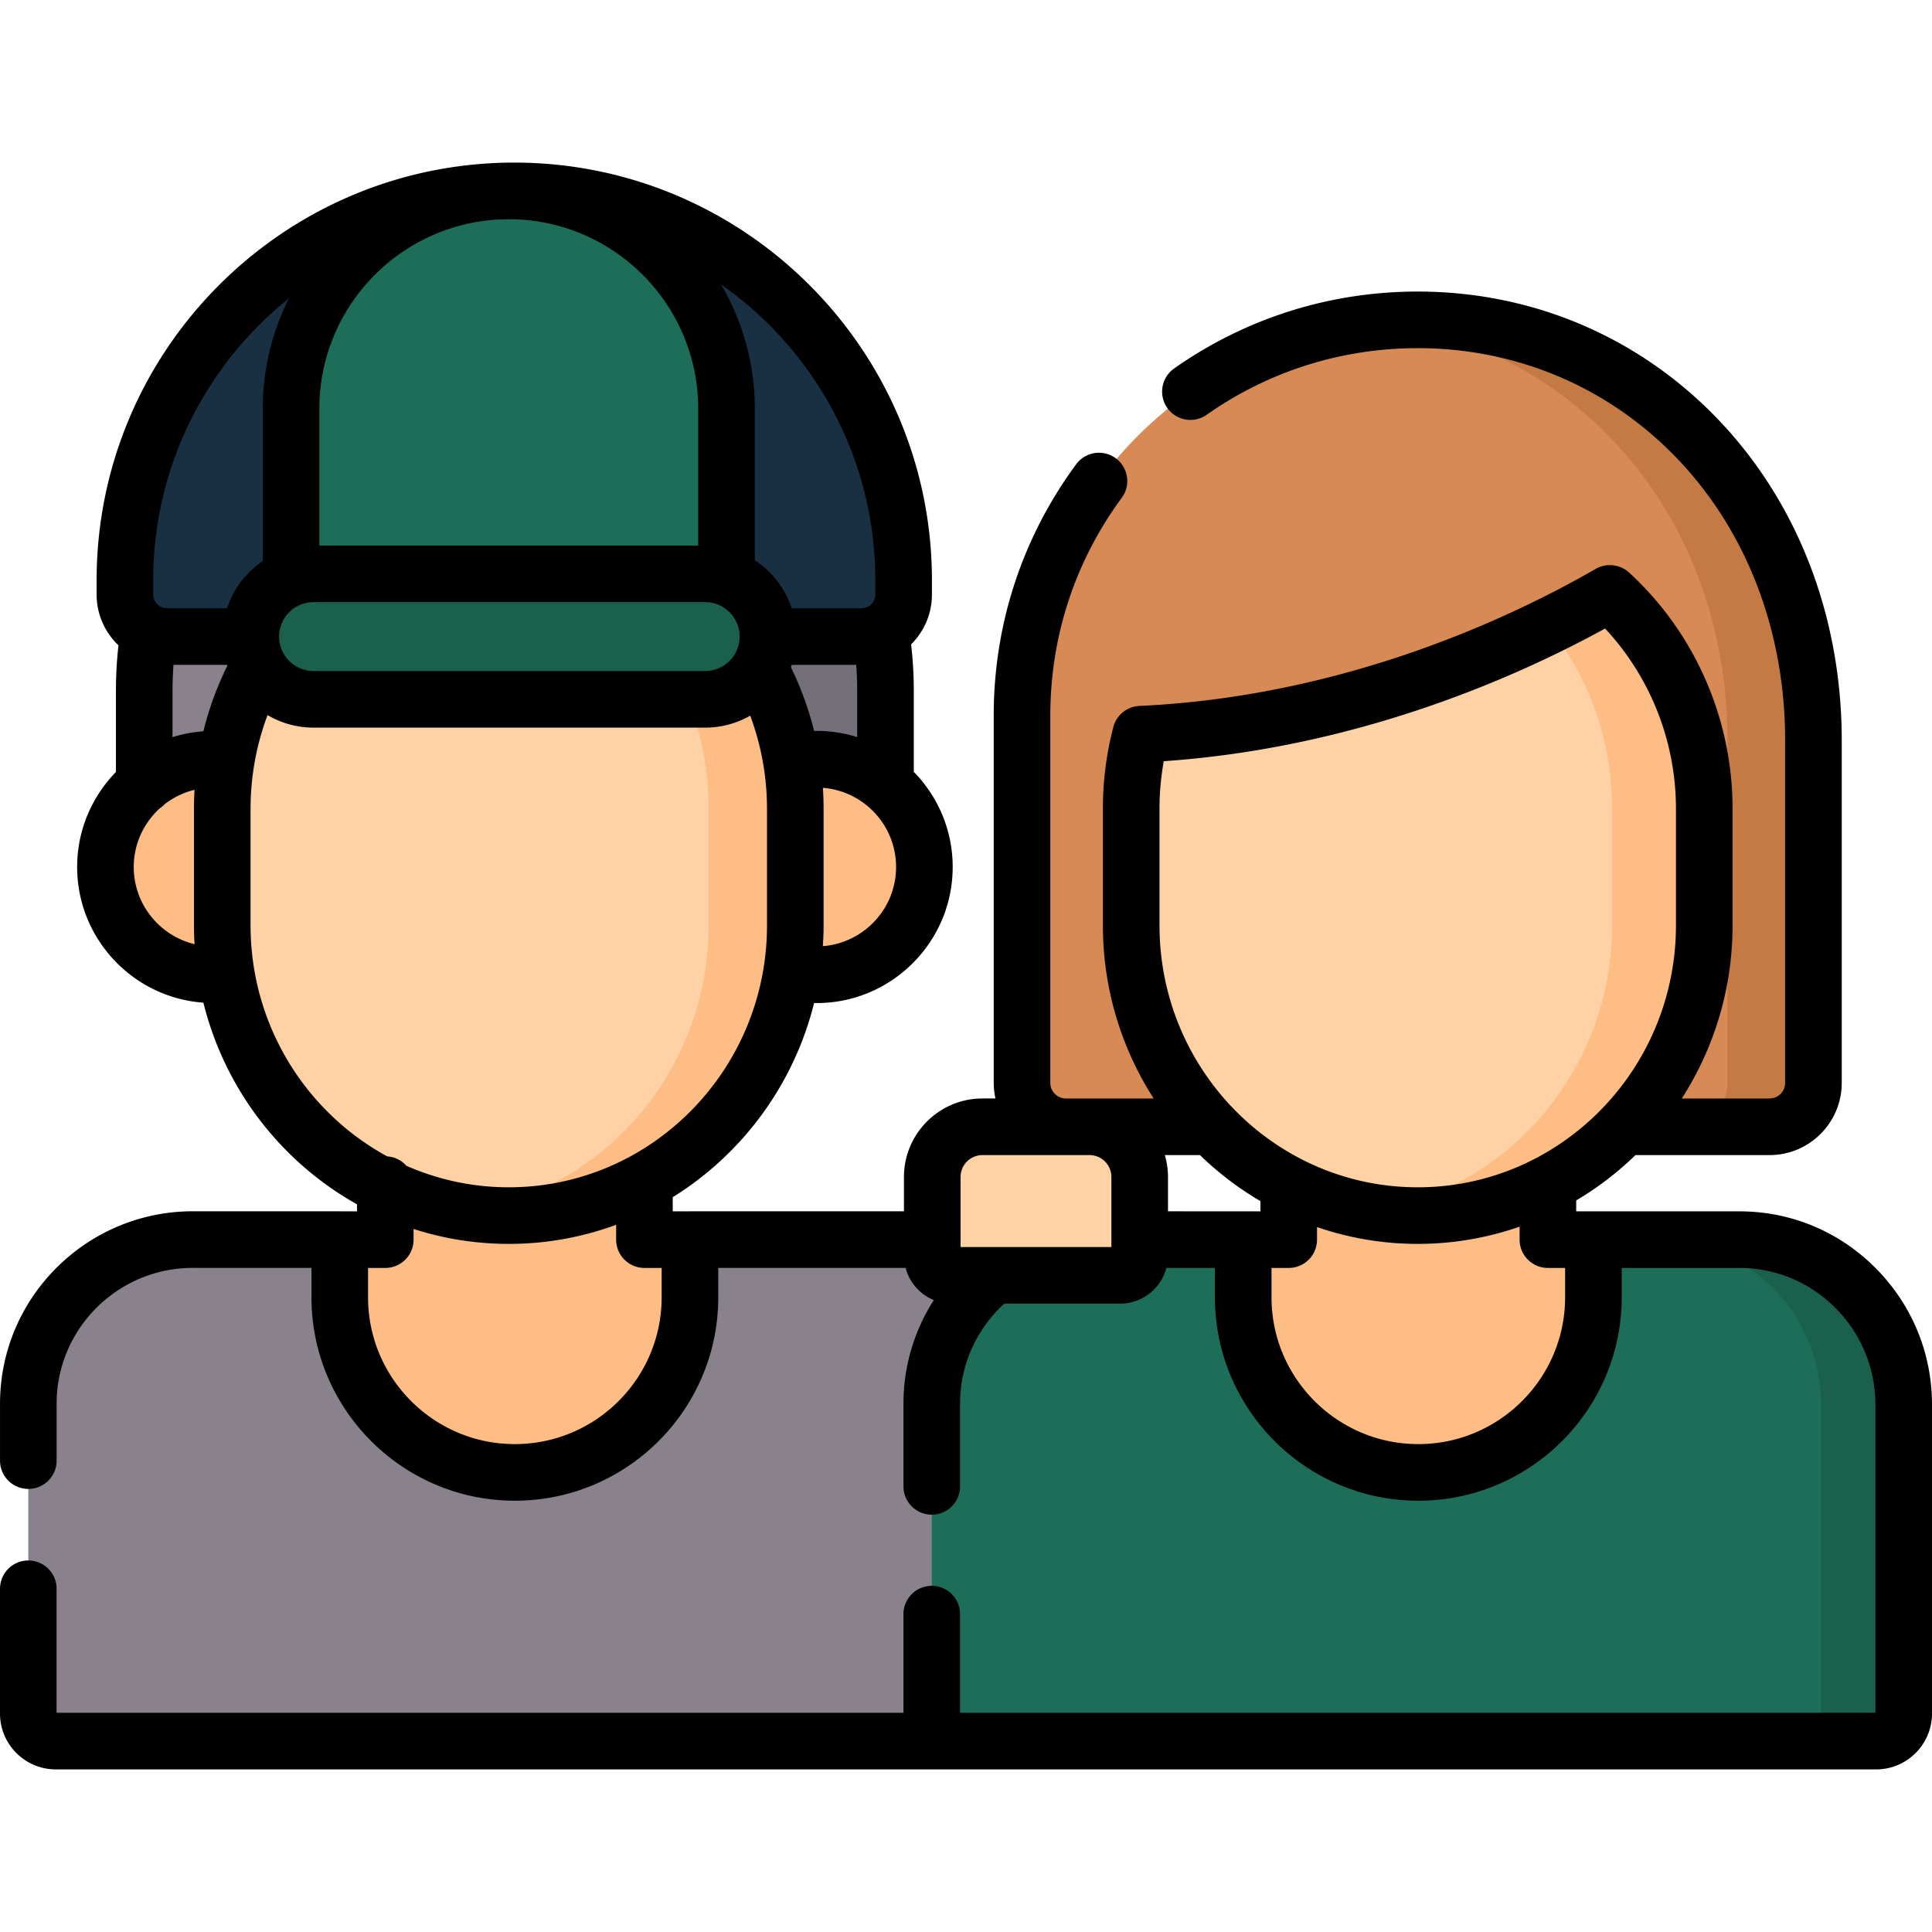 <svg xmlns="http://www.w3.org/2000/svg" xmlns:xlink="http://www.w3.org/1999/xlink" width="512" height="512" x="0" y="0" viewBox="0 0 512 512" style="enable-background:new 0 0 512 512" xml:space="preserve" class="">  <g>    <path fill="#d88a55" d="M375.713 84.763c-57.917 0-104.867 46.951-104.867 104.867v97.348c0 6.423 5.207 11.631 11.631 11.631h176.472c6.424 0 11.631-5.207 11.631-11.631v-90.729c-.001-64.535-36.951-111.486-94.867-111.486z" opacity="1" data-original="#d88a55"></path>    <path fill="#89828d" d="M136.443 84.763c-54.246 0-98.22 43.975-98.22 98.22v52.431h196.441v-52.431c-.001-54.245-43.976-98.22-98.221-98.22zM14.798 461.41a7.297 7.297 0 0 1-7.298-7.298v-82.174c.031-24.021 19.643-43.469 43.664-43.438l50.939.02v-64.443h68.68v64.443l115.012-.011V461.41z" opacity="1" data-original="#89828d" class=""></path>    <path fill="#746f78" d="M136.443 84.763c-5.289 0-10.478.423-15.54 1.228 46.861 7.449 82.68 48.035 82.68 96.992v52.431h31.079v-52.431c.001-54.245-43.974-98.22-98.219-98.22z" opacity="1" data-original="#746f78"></path>    <g fill="#ffbd86">      <path d="M62.61 201.198h-6.102c-15.775 0-28.563 12.788-28.563 28.563s12.788 28.563 28.563 28.563h6.102zM216.409 201.198h-6.102v57.125h6.102c15.775 0 28.562-12.788 28.562-28.563s-12.787-28.562-28.562-28.562zM182.845 328.52h-12.063v-64.443h-68.68v64.443l-12.063-.004v15.283c0 25.628 20.775 46.403 46.403 46.403s46.403-20.775 46.403-46.403z" fill="#ffbd86" opacity="1" data-original="#ffbd86" class=""></path>    </g>    <path fill="#fed2a4" d="M136.288 322.146c-41.936 0-75.931-34.437-75.931-76.917v-30.938c0-42.48 33.995-76.917 75.931-76.917s65.931 34.437 65.931 76.917v30.938c0 42.481-23.995 76.917-65.931 76.917z" opacity="1" data-original="#fed2a4" class=""></path>    <path fill="#ffbd86" d="M136.288 137.374c-4.158 0-8.235.344-12.211.995 36.129 5.917 63.72 37.653 63.72 75.922v30.938c0 38.269-27.591 70.005-63.72 75.922 3.976.651 8.054.995 12.211.995 41.936 0 75.931-34.437 75.931-76.917v-30.938c0-42.48-33.995-76.917-75.931-76.917z" opacity="1" data-original="#ffbd86" class=""></path>    <path fill="#c57a44" d="M375.713 84.763c-3.855 0-7.658.214-11.405.619 52.559 5.704 93.48 50.619 93.48 110.866v90.729c0 6.423-5.207 11.631-11.631 11.631h22.792c6.424 0 11.631-5.207 11.631-11.631v-90.729c-.001-64.534-46.951-111.485-104.867-111.485z" opacity="1" data-original="#c57a44"></path>    <path fill="#1c6e58" d="M341.528 328.52v-64.443h68.68v64.443h50.855c26.856 9.41 36.171 19.756 36.14 43.777v81.816a7.299 7.299 0 0 1-7.298 7.298h-235.68a7.298 7.298 0 0 1-7.298-7.298v-82.174c.031-24.021 19.643-43.469 43.664-43.438z" opacity="1" data-original="#ffd064" class=""></path>    <path fill="#ffbd86" d="M422.27 328.52h-12.063v-64.443h-68.68v64.443l-12.063-.004v15.283c0 25.628 20.775 46.403 46.403 46.403s46.403-20.775 46.403-46.403z" opacity="1" data-original="#ffbd86" class=""></path>    <path fill="#1b5f4d" d="M461.062 328.52h-21.895c24.021.031 43.469 19.755 43.438 43.777v81.816a7.299 7.299 0 0 1-7.298 7.298h21.895a7.298 7.298 0 0 0 7.298-7.298v-81.816c.031-24.022-19.417-43.746-43.438-43.777z" opacity="1" data-original="#ffc250" class=""></path>    <path fill="#fed2a4" d="M375.713 322.146c-41.936 0-75.931-34.437-75.931-76.917v-30.938c0-42.48 33.995-76.917 75.931-76.917s75.931 34.437 75.931 76.917v30.938c0 42.481-33.995 76.917-75.931 76.917z" opacity="1" data-original="#fed2a4" class=""></path>    <path fill="#ffbd86" d="M375.713 137.374c-4.158 0-8.235.344-12.211.995 36.129 5.917 63.72 37.653 63.72 75.922v30.938c0 38.269-27.591 70.005-63.72 75.922 3.976.651 8.054.995 12.211.995 41.936 0 75.931-34.437 75.931-76.917v-30.938c0-42.48-33.995-76.917-75.931-76.917z" opacity="1" data-original="#ffbd86" class=""></path>    <path fill="#d88a55" d="M440.488 148.531s-63.882 46.283-149.053 46.283c0 0 16.411-110.051 149.053-46.283z" opacity="1" data-original="#d88a55"></path>    <path fill="#fed2a4" d="M296.852 337.973h-44.613a5.18 5.18 0 0 1-5.18-5.18v-20.881c0-7.347 5.956-13.303 13.303-13.303h28.366c7.347 0 13.303 5.956 13.303 13.303v20.881a5.178 5.178 0 0 1-5.179 5.18z" opacity="1" data-original="#fed2a4" class=""></path>    <path fill="#183041" d="M136.288 50.59C79.3 50.59 33.103 96.787 33.103 153.774v3.77c0 6.161 4.995 11.156 11.156 11.156h174.056c6.161 0 11.156-4.995 11.156-11.156v-3.77c.001-56.987-36.196-103.184-93.183-103.184z" opacity="1" data-original="#80b4fb" class=""></path>    <path fill="#183041" d="M136.288 50.59c-4.744 0-9.412.327-13.986.947 50.371 6.826 89.199 49.994 89.199 102.237v3.77c0 6.161-4.995 11.156-11.156 11.156h27.972c6.161 0 11.156-4.995 11.156-11.156v-3.77C239.472 96.787 193.275 50.59 136.288 50.59z" opacity="1" data-original="#61a2f9" class=""></path>    <path fill="#1c6e58" d="M136.288 52.59c-3.983 0-7.872-1.596-11.628-.828-26.292 5.38-46.07 28.643-46.07 56.525v54.175a6.238 6.238 0 0 0 6.238 6.238h102.919a6.238 6.238 0 0 0 6.238-6.238v-54.175c0-5.102-.662-10.049-1.905-14.759-6.521-24.715-29.028-40.938-55.792-40.938z" opacity="1" data-original="#ffd064" class=""></path>    <path fill="#1b5f4d" d="M192.073 93.53c-6.521-24.715-29.022-42.94-55.785-42.94-4.12 0-8.137.44-12.013 1.261 27.85 4.327 52.012 19.775 67.798 41.679z" opacity="1" data-original="#ffc250" class=""></path>    <path fill="#1b5f4d" d="M188.336 185.329H84.549c-9.184 0-16.629-7.445-16.629-16.629 0-9.184 7.445-16.629 16.629-16.629h103.788c9.184 0 16.628 7.445 16.628 16.629 0 9.184-7.445 16.629-16.629 16.629z" opacity="1" data-original="#fe646f" class=""></path>    <path d="M254.425 453.91v-26.143c0-4.142-3.357-7.5-7.5-7.5s-7.5 3.358-7.5 7.5v26.143H15v-32.87c0-4.142-3.357-7.5-7.5-7.5s-7.5 3.358-7.5 7.5v33.072c0 8.16 6.639 14.798 14.798 14.798h482.404c8.159 0 14.798-6.639 14.798-14.798v-81.806c.018-13.625-5.264-26.471-14.871-36.171-9.635-9.729-22.44-15.097-36.067-15.114h-43.355v-2.893a84.056 84.056 0 0 0 15.713-12.018h35.529c10.549 0 19.131-8.582 19.131-19.131V196.25c0-32.825-11.648-63.059-32.8-85.132-20.918-21.831-49.176-33.853-79.566-33.853-23.263 0-45.585 7.047-64.553 20.381a7.5 7.5 0 0 0 8.627 12.272c16.428-11.548 35.767-17.652 55.926-17.652 26.263 0 50.674 10.381 68.736 29.231 18.462 19.267 28.63 45.815 28.63 74.754v90.729a4.136 4.136 0 0 1-4.131 4.131h-23.257c8.495-13.219 13.453-28.97 13.453-45.88v-30.938c0-23.758-9.974-46.538-27.367-62.516-2.397-2.249-6.11-2.665-8.943-.994-21.576 12.438-65.849 33.651-120.355 36.267-.07.003-.138.015-.208.02a7.494 7.494 0 0 0-7.226 5.598 85.645 85.645 0 0 0-2.765 21.625v30.938c0 16.909 4.958 32.66 13.453 45.88h-23.258a4.136 4.136 0 0 1-4.131-4.131v-97.35c0-20.942 6.545-40.894 18.929-57.698a7.5 7.5 0 0 0-12.076-8.899c-14.296 19.4-21.853 42.429-21.853 66.596v97.348c0 1.419.167 2.799.461 4.131h-3.445c-11.472 0-20.804 9.333-20.804 20.803v9.097h-56.713c-.075 0-.148.009-.223.011h-4.341v-3.755c18.381-11.392 32.081-29.78 37.468-51.475.217.019.436.033.659.033 19.885 0 36.063-16.178 36.063-36.062 0-9.804-3.938-18.702-10.309-25.21v-21.568c0-4.079-.24-8.17-.705-12.214 3.403-3.382 5.514-8.061 5.514-13.226v-3.769c0-61.032-49.653-110.685-110.685-110.685-1.827 0-3.651.025-5.475.136C72.314 46.09 25.604 94.579 25.604 153.774v3.769c0 5.301 2.233 10.082 5.795 13.482a107.26 107.26 0 0 0-.676 11.958v21.6c-6.352 6.504-10.277 15.389-10.277 25.177 0 19.007 14.784 34.616 33.455 35.958 5.683 22.973 20.689 42.241 40.702 53.436v1.863l-4.415-.001c-.049-.001-.096-.007-.145-.007l-38.869-.008h-.066c-28.15 0-51.07 22.832-51.106 50.938v15.142c0 4.142 3.357 7.5 7.5 7.5s7.5-3.358 7.5-7.5v-15.132c.025-19.832 16.217-35.948 36.114-35.948h.047l31.379.007v7.792c0 29.722 24.181 53.903 53.902 53.903 29.723 0 53.903-24.181 53.903-53.903v-7.79h49.642a12.72 12.72 0 0 0 7.481 8.525c-5.191 8.075-8.031 17.522-8.043 27.405v21.967c0 4.142 3.357 7.5 7.5 7.5s7.5-3.358 7.5-7.5v-21.958c.013-10.152 4.263-19.663 11.733-26.475h30.694c5.88 0 10.823-4.028 12.252-9.465l12.861.005v7.786c0 29.722 24.181 53.903 53.902 53.903 29.723 0 53.903-24.181 53.903-53.903v-7.779h31.281c9.591.012 18.618 3.801 25.419 10.669 6.802 6.869 10.541 15.959 10.529 25.607v81.614H254.425zm189.718-239.618v30.938c0 38.277-30.698 69.417-68.431 69.417s-68.432-31.141-68.432-69.417v-30.938c0-4.231.384-8.438 1.128-12.567 51.398-3.544 93.562-22.319 116.959-35.161 11.98 12.839 18.776 29.939 18.776 47.728zM334.027 321.018l-4.56-.001-19.936-.008v-9.096c0-2.015-.303-3.959-.84-5.803h9.313a83.986 83.986 0 0 0 16.022 12.198v2.71zM53.897 193.803a35.813 35.813 0 0 0-8.175 1.544v-12.363c0-2.261.087-4.527.253-6.783h14.19l.079.234a84.798 84.798 0 0 0-6.347 17.368zm81.421-135.701c27.455.263 49.712 22.669 49.712 50.185v36.284H84.636v-36.284c0-26.585 20.778-48.398 46.945-50.081a98.468 98.468 0 0 1 3.737-.104zm91.588 118.099c.167 2.256.257 4.521.257 6.783v12.352a35.93 35.93 0 0 0-10.754-1.638c-.223 0-.442.014-.66.033a84.78 84.78 0 0 0-6.149-16.911c.074-.205.142-.412.21-.619zM73.966 168.7c0-5.033 4.095-9.128 9.128-9.128h103.788c5.033 0 9.128 4.095 9.128 9.129 0 5.033-4.095 9.128-9.128 9.128H83.094c-5.033 0-9.128-4.095-9.128-9.129zm144.101 82.039c.117-1.824.197-3.657.197-5.51v-30.938c0-1.84-.062-3.677-.18-5.509 10.832.859 19.387 9.929 19.387 20.978.001 11.055-8.564 20.129-19.404 20.979zm13.905-96.965v3.769a3.662 3.662 0 0 1-3.656 3.657h-18.505a24.24 24.24 0 0 0-9.78-12.716v-40.197a64.771 64.771 0 0 0-8.951-32.91c24.706 17.319 40.892 46.002 40.892 78.397zm-191.368 0c0-30.193 14.061-57.16 35.975-74.71a64.776 64.776 0 0 0-6.943 29.223v40.396a24.23 24.23 0 0 0-9.47 12.517H44.26a3.66 3.66 0 0 1-3.656-3.657zm-5.159 75.987c0-6.155 2.67-11.684 6.893-15.539a7.537 7.537 0 0 0 1.333-1.122 20.958 20.958 0 0 1 7.881-3.788 85.226 85.226 0 0 0-.149 4.98v30.938c0 1.674.062 3.333.157 4.983-9.231-2.236-16.115-10.545-16.115-20.452zm30.957 15.468v-30.938a70.584 70.584 0 0 1 4.502-24.781 23.975 23.975 0 0 0 12.189 3.319h103.788c4.339 0 8.411-1.158 11.933-3.171a70.538 70.538 0 0 1 4.449 24.633v30.938c0 38.277-30.698 69.417-68.432 69.417a67.206 67.206 0 0 1-27.136-5.705 7.472 7.472 0 0 0-5.082-2.491c-21.529-11.707-36.211-34.754-36.211-61.221zm108.944 98.57c0 21.451-17.452 38.903-38.903 38.903s-38.902-17.452-38.902-38.903v-7.781l4.561.001h.002a7.5 7.5 0 0 0 7.5-7.5v-2.829a82.206 82.206 0 0 0 25.23 3.955 82.157 82.157 0 0 0 28.449-5.06v3.933a7.5 7.5 0 0 0 7.5 7.5h4.564v7.781zm79.213-13.326v-18.561a5.81 5.81 0 0 1 5.804-5.803h28.366a5.81 5.81 0 0 1 5.804 5.803v18.561zm160.212 13.326c0 21.451-17.452 38.903-38.903 38.903s-38.902-17.452-38.902-38.903v-7.781l4.561.001h.002a7.5 7.5 0 0 0 7.5-7.5v-3.328a82.16 82.16 0 0 0 53.68-.105v3.434a7.5 7.5 0 0 0 7.5 7.5h4.564v7.779z" fill="#000000" opacity="1" data-original="#000000" class=""></path>  </g></svg>